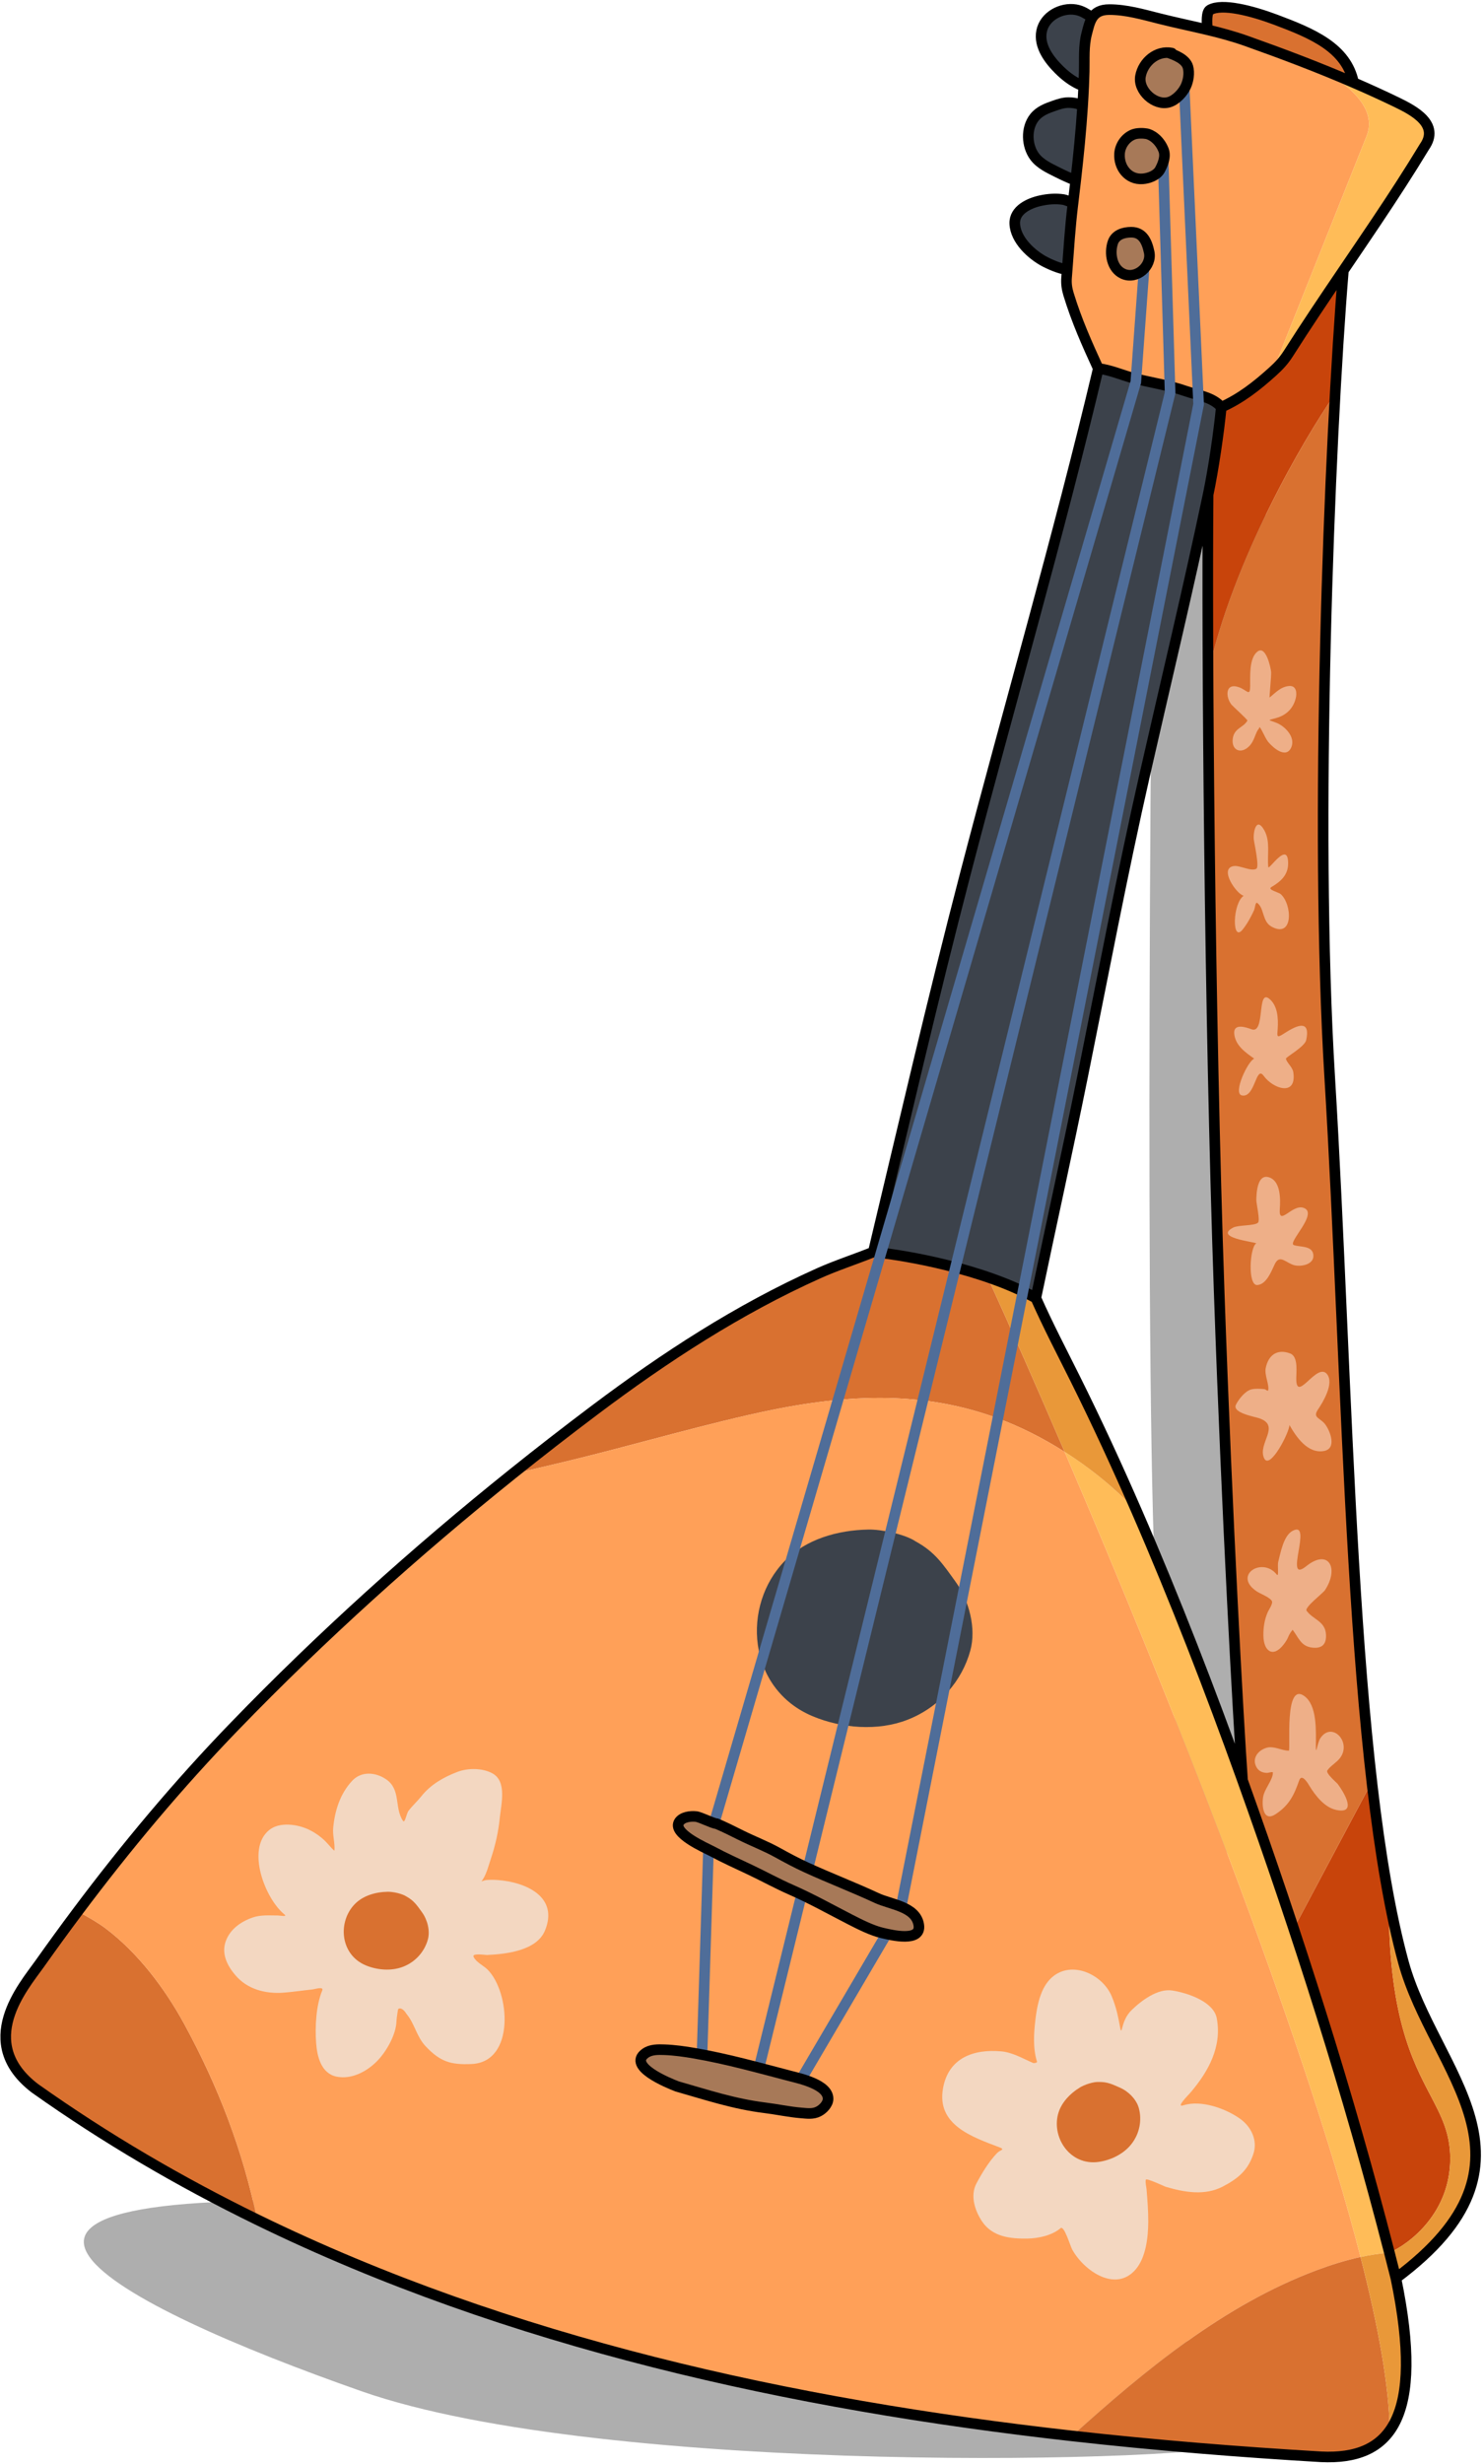 <?xml version="1.0" encoding="UTF-8"?> <svg xmlns="http://www.w3.org/2000/svg" width="420" height="697" viewBox="0 0 420 697" fill="none"> <path d="M102.29 676.442C171.4 700.666 340.375 696.726 353.912 691.026C411.622 675.352 258.214 629.733 110.733 623.32C-36.748 616.908 33.181 652.218 102.29 676.442Z" fill="black" fill-opacity="0.32"></path> <path d="M328.178 463.797C323.757 432.856 325.415 209.638 326.796 101.897L355.804 78.415C361.329 221.609 370.169 511.59 361.329 525.955C350.278 543.912 333.703 502.473 328.178 463.797Z" fill="black" fill-opacity="0.32"></path> <path d="M11.157 555.629C6.561 562.071 -7.068 577.779 9.869 590.742C29.872 604.929 50.926 617.231 72.777 627.902C68.779 608.454 61.76 590.199 52.14 572.554C46.697 562.568 39.103 552.492 29.976 545.582C27.754 543.9 25.395 542.584 23.043 541.273C22.703 541.083 22.363 540.893 22.023 540.703C18.334 545.627 14.715 550.604 11.157 555.629Z" fill="#D97130"></path> <path d="M320.833 106.985C319.72 106.693 318.563 106.312 317.389 105.924C315.206 105.204 312.966 104.465 310.841 104.253C299.474 152.211 285.629 199.541 273.192 247.25C263.938 282.753 255.688 318.496 247.163 354.173C253.758 354.817 267.041 357.003 279.508 361.278C284.325 362.929 289.02 364.892 293.16 367.199C297.517 346.321 302.155 325.51 306.389 304.56C312.166 275.983 317.558 247.44 324.025 218.999C330.013 192.669 336.364 166.354 341.92 139.931C343.41 132.844 344.948 122.438 345.645 115.198C343.87 113.03 341.005 112.221 338.164 111.419C337.224 111.153 336.286 110.889 335.392 110.576C332.513 109.568 329.407 108.904 326.323 108.244C324.467 107.847 322.619 107.452 320.833 106.985Z" fill="#3C424B"></path> <path fill-rule="evenodd" clip-rule="evenodd" d="M302.294 72.823C302.284 72.961 302.274 73.099 302.264 73.237L302.294 72.823Z" fill="#D9D9D9"></path> <path d="M304.463 2.745C300.393 2.059 295.626 4.576 294.788 8.843C293.97 13.011 296.924 16.915 299.687 19.664C301.41 21.378 303.217 22.785 305.407 23.842C305.467 23.871 305.619 23.926 305.809 23.996C306.085 24.096 306.441 24.227 306.706 24.345C306.766 22.973 306.815 21.602 306.852 20.234C306.876 19.341 306.875 18.449 306.873 17.559C306.87 14.871 306.866 12.197 307.55 9.563C307.599 9.372 307.647 9.182 307.695 8.993L307.697 8.989C308.079 7.488 308.443 6.057 309.164 4.941C308.854 4.759 308.56 4.578 308.274 4.401C307.077 3.662 306.015 3.007 304.463 2.745Z" fill="#3C424B"></path> <path d="M305.496 29.523C304.499 29.171 303.418 29.017 302.364 29.024C300.97 29.034 299.697 29.454 298.392 29.908C296.278 30.642 294.175 31.415 292.741 33.232C290.328 36.288 290.542 41.273 292.837 44.325C294.29 46.256 296.572 47.392 298.705 48.453C298.876 48.538 299.046 48.623 299.215 48.707C300.928 49.566 302.659 50.372 304.445 51.049C305.241 44.066 305.945 37.019 306.398 29.997L306.387 29.99C306.103 29.814 305.817 29.636 305.496 29.523Z" fill="#3C424B"></path> <path d="M300.982 56.458C298.811 56.123 296.573 56.3 294.438 56.773C291.292 57.469 287.047 59.386 287.195 63.264C287.372 67.894 291.998 72.107 295.785 74.076C296.542 74.47 299.854 76.09 302.038 76.268C302.094 75.536 302.148 74.805 302.202 74.074L302.21 73.966L302.264 73.237L302.294 72.823L302.299 72.758L302.299 72.754C302.655 67.913 303.009 63.088 303.596 58.245L303.689 57.473C302.733 56.992 301.476 56.534 300.982 56.458Z" fill="#3C424B"></path> <path d="M361.035 5.57C354.163 2.996 345.812 0.878 342.448 2.801C341.405 3.397 341.557 6.293 341.719 8.414C345.421 9.298 349.101 10.285 352.743 11.578C358.848 13.746 364.893 15.974 370.881 18.327C374.974 19.935 379.04 21.602 383.079 23.348C381.06 13.496 371.392 9.45 361.035 5.57Z" fill="#D97130"></path> <path d="M364.656 99.976C363.345 102.039 361.96 103.521 360.159 105.144C355.6 109.253 351.158 112.731 345.645 115.198C344.948 122.438 343.41 132.844 341.92 139.931C341.808 152.251 341.792 169.847 341.895 190.552C348.968 158.42 368.83 124.405 377.877 111.415C378.617 97.967 379.416 86.085 380.208 76.499C374.939 84.267 369.692 92.046 364.656 99.976Z" fill="#C8440B"></path> <path d="M393.233 637.25C398.969 634.763 410.442 625.956 410.442 610.624C410.442 603.446 407.946 598.681 404.845 592.763C399.668 582.879 392.805 569.779 393.068 536.852C391.195 526.924 389.613 515.911 388.253 504.088L366.138 545.604C376.148 575.84 385.298 606.405 393.233 637.25Z" fill="#C8440B"></path> <path fill-rule="evenodd" clip-rule="evenodd" d="M377.877 111.415C368.83 124.405 348.968 158.42 341.895 190.552C342.145 240.98 343.097 309.846 345.061 365.82C347.553 436.851 350.232 483.935 351.585 503.456C356.6 517.43 361.463 531.481 366.138 545.604L388.253 504.088C383.87 465.971 381.801 419.43 379.766 373.645C378.717 350.062 377.678 326.68 376.336 304.752C372.82 247.314 374.855 166.313 377.877 111.415Z" fill="#D97130"></path> <path d="M393.233 637.25C393.853 639.659 394.465 642.07 395.07 644.483C428.239 619.822 418.032 599.766 407.077 578.238C403.284 570.785 399.401 563.155 397.198 555.097C395.68 549.546 394.31 543.438 393.068 536.852C392.805 569.779 399.668 582.879 404.845 592.763C407.946 598.681 410.442 603.446 410.442 610.624C410.442 625.956 398.969 634.763 393.233 637.25Z" fill="#E99839"></path> <path fill-rule="evenodd" clip-rule="evenodd" d="M168.325 398.872C188.218 383.914 208.944 370.403 231.697 360.197C234.714 358.844 237.813 357.7 240.91 356.556C243.004 355.783 245.096 355.01 247.163 354.173C253.758 354.817 267.041 357.003 279.508 361.278C285.88 375.301 293.329 392.128 301.313 410.709C295.125 406.779 288.595 403.496 282.164 401.141C258.779 392.575 235.466 394.864 211.641 400.328C202.161 402.501 192.759 404.99 183.357 407.478C177.015 409.157 170.673 410.835 164.307 412.417C157.914 414.006 151.502 415.495 145.077 416.922C152.743 410.775 160.497 404.757 168.325 398.872Z" fill="#D97130"></path> <path fill-rule="evenodd" clip-rule="evenodd" d="M52.14 572.554C46.697 562.568 39.103 552.492 29.976 545.582C27.754 543.9 25.395 542.584 23.043 541.273C22.703 541.083 22.363 540.893 22.023 540.703C35.706 522.442 50.36 504.903 66.428 488.294C90.977 462.92 117.448 439.08 145.077 416.922C151.502 415.495 157.914 414.006 164.307 412.417C170.673 410.835 177.015 409.157 183.357 407.478C192.759 404.99 202.161 402.501 211.641 400.328C235.466 394.864 258.779 392.575 282.164 401.141C288.595 403.496 295.125 406.779 301.313 410.709C331.261 480.409 368.731 574.793 385.059 638.481C380.797 639.408 376.627 640.726 372.696 642.194C346.504 651.977 324.105 670.452 303.444 689.092C223.897 680.179 144.088 662.726 72.777 627.902C68.779 608.454 61.76 590.199 52.14 572.554Z" fill="#FFA058"></path> <path fill-rule="evenodd" clip-rule="evenodd" d="M393.299 687.649C389.167 693.389 382.474 695.407 373.926 695C350.607 693.629 327.037 691.736 303.444 689.092C324.105 670.452 346.504 651.977 372.696 642.194C376.627 640.726 380.797 639.408 385.059 638.481C390.182 658.462 393.223 675.421 393.299 687.649Z" fill="#D97130"></path> <path d="M351.461 503.111C342.56 478.32 332.601 452.534 321.748 427.601C315.999 421.341 308.915 415.537 301.313 410.709C331.261 480.409 368.731 574.793 385.059 638.481C387.759 637.894 390.496 637.463 393.233 637.25C385.298 606.405 376.148 575.84 366.138 545.604C361.463 531.481 356.6 517.43 351.585 503.456L351.461 503.111Z" fill="#FFBC58"></path> <path d="M304.338 390.105C300.57 382.533 296.595 374.953 293.16 367.199C289.02 364.892 284.325 362.929 279.508 361.278C285.88 375.301 293.329 392.128 301.313 410.709C308.915 415.537 315.999 421.341 321.748 427.601C316.173 414.793 310.362 402.211 304.338 390.105Z" fill="#E99839"></path> <path d="M395.07 644.483C394.465 642.07 393.853 639.659 393.233 637.25C390.496 637.463 387.759 637.894 385.059 638.481C390.182 658.462 393.223 675.421 393.299 687.649C398.598 680.289 399.684 666.811 395.07 644.483Z" fill="#E99839"></path> <path fill-rule="evenodd" clip-rule="evenodd" d="M317.389 105.924C315.206 105.204 312.966 104.465 310.841 104.253C307.589 97.157 304.724 90.759 302.433 83.283C301.93 81.643 301.727 80.182 301.865 78.477C301.924 77.74 301.982 77.004 302.038 76.268C302.094 75.536 302.148 74.805 302.202 74.074L302.21 73.966L302.264 73.237L302.294 72.823L302.299 72.758L302.299 72.754C302.655 67.913 303.009 63.088 303.596 58.245L303.689 57.473C303.947 55.34 304.2 53.197 304.445 51.049C305.241 44.066 305.945 37.019 306.398 29.997C306.52 28.11 306.624 26.226 306.706 24.345C306.766 22.973 306.815 21.602 306.852 20.234C306.876 19.341 306.875 18.449 306.873 17.559C306.87 14.871 306.866 12.197 307.55 9.563C307.599 9.372 307.647 9.182 307.695 8.993L307.697 8.989C308.079 7.488 308.443 6.057 309.164 4.941C310.031 3.6 311.412 2.715 313.958 2.715C318.206 2.715 322.451 3.806 326.563 4.863C327.066 4.992 327.567 5.121 328.066 5.247C330.731 5.921 333.396 6.519 336.055 7.116C337.947 7.54 339.835 7.964 341.719 8.414C345.421 9.298 349.101 10.285 352.743 11.578C358.848 13.746 364.893 15.974 370.881 18.327C377.73 21.166 390.501 29.161 386.796 38.425C383.09 47.69 367.494 86.764 360.159 105.144C355.6 109.253 351.158 112.731 345.645 115.198C343.87 113.03 341.005 112.221 338.164 111.419C337.224 111.153 336.286 110.889 335.392 110.576C332.513 109.568 329.407 108.904 326.323 108.244C324.467 107.847 322.619 107.452 320.833 106.985C319.72 106.693 318.563 106.312 317.389 105.924Z" fill="#FFA058"></path> <path d="M360.159 105.144C361.96 103.521 363.345 102.039 364.656 99.976C369.692 92.046 374.939 84.267 380.208 76.499C383.367 71.842 386.534 67.188 389.668 62.508C394.293 55.602 398.832 48.625 403.139 41.515C407.522 35.252 400.307 31.352 395.379 28.968C391.306 26.997 387.206 25.131 383.079 23.348C379.04 21.602 374.974 19.935 370.881 18.327C377.73 21.166 390.501 29.161 386.796 38.425C383.09 47.69 367.494 86.764 360.159 105.144Z" fill="#FFBC58"></path> <path d="M369.093 479.757C363.425 475.764 365.314 494.783 364.78 495.24C362.646 495.24 360.539 493.801 358.452 494.427C355.922 495.186 354.251 497.511 355.624 499.942C356.271 501.085 357.388 501.532 358.665 501.532C358.857 501.532 360.255 501.115 360.255 501.426C360.255 503.547 357.89 505.99 357.498 508.284C357.095 510.647 357.415 515.572 361.033 513.198C364.895 510.664 366.251 507.769 367.679 503.689C368.435 501.529 370.166 504.497 370.578 505.173C372.25 507.921 374.824 511.27 378.143 511.996C384.118 513.303 380.513 507.274 378.637 504.714C378.292 504.243 375.114 501.632 375.668 500.825C376.571 499.512 378.273 498.624 379.274 497.29C382.634 492.811 376.942 486.824 373.688 491.705C372.763 493.093 372.416 497.23 372.416 493.685C372.416 489.711 372.847 482.401 369.093 479.757Z" fill="#EEAF88"></path> <path d="M371.209 466.063C368.15 465.641 367.478 463.177 365.836 461.043C364.244 463.033 364.96 463.064 363.291 465.214C360.267 469.111 357.607 467.078 357.564 462.669C357.541 460.312 357.878 458.109 358.837 455.952C359.079 455.407 360.347 453.617 359.968 452.912C359.401 451.859 356.629 450.816 355.691 450.19C348.829 445.616 357.249 440.304 361.311 445.383C362.068 446.329 361.461 442.948 361.771 441.777C362.442 439.242 363.25 434.411 365.836 433.046C371.763 429.918 363.105 448.35 369.654 443.085C376.045 437.947 379.067 443.648 374.992 449.837C374.406 450.726 369.1 454.714 369.795 455.67C371.608 458.162 375.042 458.592 375.275 462.316C375.46 465.286 374.031 466.452 371.209 466.063Z" fill="#EEAF88"></path> <path d="M374.687 410.47C370.084 411.286 366.859 406.477 364.93 403.118C364.93 405.211 359.358 416.05 357.754 412.485C355.871 408.302 362.6 403.321 356.375 401.209C355.024 400.75 348.641 399.674 349.8 397.355C350.575 395.807 352.402 393.479 354.148 393.043C355.257 392.765 356.694 392.859 357.825 392.972C358.203 393.01 358.828 393.659 358.92 393.29C359.288 391.821 357.845 388.99 358.213 387.069C358.916 383.402 361.403 381.49 365.107 382.862C367.622 383.793 366.77 388.49 366.874 390.533C367.183 396.547 372.842 385.183 375.606 388.765C377.621 391.378 374.426 396.649 372.99 398.769C371.41 401.101 373.652 401.076 375.04 402.905C376.473 404.795 378.424 409.808 374.687 410.47Z" fill="#EEAF88"></path> <path d="M355.847 363.525C353.06 363.751 353.681 352.764 355.564 351.718C354.605 351.238 343.53 350.113 349.024 347.264C350.534 346.481 355.17 346.819 356.059 345.85C356.666 345.187 355.554 340.424 355.564 339.487C355.585 337.435 355.857 331.739 359.382 333.124C362.458 334.332 362.411 339.274 362.21 341.961C361.824 347.103 365.624 340.684 368.82 341.643C373.462 343.036 364.266 351.533 366.169 352.213C367.833 352.807 371.145 352.338 371.648 354.652C372.287 357.591 368.482 358.409 366.416 357.94C364.022 357.395 362.223 354.632 360.796 357.586C359.849 359.546 358.497 363.31 355.847 363.525Z" fill="#EEAF88"></path> <path d="M351.431 309.866C348.898 309.287 353.128 300.208 354.966 299.473L354.895 299.423C352.439 297.704 349.593 295.712 349.31 292.403C349.053 289.388 352.641 290.585 354.188 291.166C358.14 292.648 355.69 279.843 359.137 282.47C361.633 284.371 361.805 288.19 361.612 291.024C361.469 293.116 361.231 293.772 363.238 292.474C365.996 290.689 371.12 287.581 369.672 294.241C369.268 296.099 363.888 299.073 363.945 299.473C364.104 300.586 365.808 301.809 366.031 303.326C367.057 310.306 360.291 308.016 357.653 304.351C355.37 301.181 355.282 310.746 351.431 309.866Z" fill="#EEAF88"></path> <path d="M351.697 262.957C348.611 266.814 348.801 255.505 352.002 253.388C350.083 253.087 344.827 245.645 349.187 244.999C350.897 244.746 354.154 246.636 355.585 245.742C356.489 245.177 354.915 238.299 354.843 237.399C354.661 235.141 355.633 230.916 357.848 234.924C359.58 238.06 358.605 241.861 358.943 245.247C359.057 246.386 364.564 237.564 364.564 244.257C364.564 247.54 362.472 249.382 359.827 250.938C358.576 251.674 361.818 252.377 362.443 252.918C365.741 255.771 366.13 265.631 359.827 262.109C357.213 260.648 357.84 256.942 355.868 255.463C355.265 255.011 355.231 256.83 354.914 257.513C354.036 259.399 353.001 261.327 351.697 262.957Z" fill="#EEAF88"></path> <path d="M358.909 209.861C357.933 208.684 356.364 204.514 356.364 206.043C355.239 207.168 355.152 209.575 353.43 211.204C351.034 213.471 348.41 212.089 348.905 208.871C349.36 205.912 351.87 205.9 353.041 203.851C353.168 203.63 348.842 199.723 348.551 199.362C346.808 197.195 346.719 193.057 350.566 194.377C352.987 195.208 353.781 197.266 353.819 194.024C353.85 191.367 353.468 186.237 355.869 184.338C358.309 182.408 359.66 188.997 359.757 190.135C359.844 191.146 359.177 197.439 359.333 197.312C361.017 195.934 362.521 194.245 364.848 194.059C366.891 193.896 367.099 195.97 366.721 197.524C366.022 200.399 364.015 202.343 361.207 203.109C358.251 203.915 359.146 203.559 361.454 204.558C363.783 205.566 366.652 208.543 365.484 211.346C364.007 214.891 360.206 211.424 358.909 209.861Z" fill="#EEAF88"></path> <path d="M310.841 104.253C314.108 104.579 317.65 106.152 320.833 106.985C325.587 108.229 330.78 108.961 335.392 110.576C338.988 111.834 343.282 112.312 345.645 115.198M310.841 104.253C307.589 97.157 304.724 90.759 302.433 83.283C301.93 81.643 301.727 80.182 301.865 78.477C301.924 77.74 301.982 77.004 302.038 76.268M310.841 104.253C299.474 152.211 285.629 199.541 273.192 247.25C263.938 282.753 255.688 318.496 247.163 354.173M345.645 115.198C344.948 122.438 343.41 132.844 341.92 139.931M345.645 115.198C351.158 112.731 355.6 109.253 360.159 105.144C361.96 103.521 363.345 102.039 364.656 99.976C369.692 92.046 374.939 84.267 380.208 76.499M341.92 139.931C336.364 166.354 330.013 192.669 324.025 218.999C317.558 247.44 312.166 275.983 306.389 304.56C302.155 325.51 297.517 346.321 293.16 367.199M341.92 139.931C341.535 182.256 342.29 286.865 345.061 365.82C347.347 430.981 350.435 485.904 351.661 503.668M309.164 4.941C308.352 6.198 307.992 7.857 307.55 9.563C306.64 13.07 306.948 16.647 306.852 20.234C306.815 21.602 306.766 22.973 306.706 24.345M309.164 4.941C310.031 3.6 311.412 2.715 313.958 2.715C318.726 2.715 323.49 4.089 328.066 5.247C332.628 6.401 337.189 7.331 341.719 8.414M309.164 4.941C307.556 3.998 306.385 3.07 304.463 2.745C300.393 2.059 295.626 4.576 294.788 8.843C293.97 13.011 296.924 16.915 299.687 19.664C301.41 21.378 303.217 22.785 305.407 23.842C305.554 23.913 306.26 24.145 306.706 24.345M306.706 24.345C306.624 26.226 306.52 28.11 306.398 29.997M306.398 29.997L306.387 29.99C306.103 29.814 305.817 29.636 305.496 29.523C304.499 29.171 303.418 29.017 302.364 29.024C300.97 29.034 299.697 29.454 298.392 29.908C296.278 30.642 294.175 31.415 292.741 33.232C290.328 36.288 290.542 41.273 292.837 44.325C294.407 46.411 296.943 47.569 299.215 48.707C300.928 49.566 302.659 50.372 304.445 51.049M306.398 29.997C305.945 37.019 305.241 44.066 304.445 51.049M304.445 51.049C304.2 53.197 303.947 55.34 303.689 57.473M303.689 57.473L303.596 58.245C302.867 64.259 302.497 70.245 302.038 76.268M303.689 57.473C302.733 56.992 301.476 56.534 300.982 56.458C298.811 56.123 296.573 56.3 294.438 56.773C291.292 57.469 287.047 59.386 287.195 63.264C287.372 67.894 291.998 72.107 295.785 74.076C296.542 74.47 299.854 76.09 302.038 76.268M341.719 8.414C341.557 6.293 341.405 3.397 342.448 2.801C345.812 0.878 354.163 2.996 361.035 5.57C371.392 9.45 381.06 13.496 383.079 23.348M341.719 8.414C345.421 9.298 349.101 10.285 352.743 11.578C363.022 15.228 373.13 19.048 383.079 23.348M383.079 23.348C387.206 25.131 391.306 26.997 395.379 28.968C400.307 31.352 407.522 35.252 403.139 41.515C398.832 48.625 394.293 55.602 389.668 62.508C386.534 67.188 383.367 71.842 380.208 76.499M395.07 644.483C403.283 684.224 393.435 695.929 373.926 695C350.607 693.629 327.037 691.736 303.444 689.092C223.897 680.179 144.088 662.726 72.777 627.902C50.926 617.231 29.872 604.929 9.869 590.742C-7.068 577.778 6.561 562.071 11.157 555.629C14.715 550.604 18.334 545.627 22.023 540.703C35.706 522.442 50.36 504.903 66.428 488.294C90.977 462.92 117.448 439.08 145.077 416.922C152.743 410.775 160.497 404.757 168.325 398.872C188.218 383.914 208.944 370.403 231.697 360.197C236.753 357.929 242.038 356.248 247.163 354.173M395.07 644.483C439.723 611.284 405.765 586.43 397.198 555.097C382.215 500.299 381.628 391.216 376.336 304.752C371.958 233.244 376.185 125.216 380.208 76.499M395.07 644.483C394.465 642.07 393.853 639.659 393.233 637.25C381.611 592.071 367.382 547.492 351.661 503.668M247.163 354.173C256.306 355.067 278.305 358.923 293.16 367.199M293.16 367.199C296.595 374.953 300.57 382.533 304.338 390.105C310.362 402.211 316.173 414.793 321.748 427.601C332.601 452.534 342.56 478.32 351.461 503.111C351.528 503.297 351.595 503.482 351.661 503.668" stroke="black" stroke-width="3" stroke-linecap="round"></path> <path d="M245.854 432.686C249.374 432.627 256.118 433.984 259.18 436.064C264.652 439.053 266.908 442.56 270.41 447.406C274.316 452.812 276.328 460.668 274.625 466.904C272.323 475.337 266.053 482.917 256.821 486.506C248.437 489.766 238.254 488.939 230.038 485.515C211.451 477.771 209.743 454.095 222.241 441.43C228.119 435.472 236.949 432.837 245.854 432.686Z" fill="#3C424B"></path> <path d="M120.497 578.905C117.867 576.129 117.401 572.535 115.048 569.712C113.978 567.927 112.968 568.002 112.678 568.369C112.678 568.21 112.24 570.855 112.221 571.669C112.13 575.582 109.304 580.476 106.635 583.145C103.725 586.055 99.497 588.283 95.312 587.461C90.897 586.594 89.757 581.767 89.473 577.966C89.133 573.424 89.43 567.336 91.2 563.088C91.719 561.842 89.109 562.718 88.457 562.784C85.721 563.06 82.972 563.496 80.232 563.698C75.113 564.073 70.037 562.767 66.624 558.772C64.316 556.071 62.619 552.713 63.882 549.176C65.114 545.726 68.181 543.59 71.549 542.422C73.805 541.64 76.31 541.864 78.658 541.864C79.294 541.864 81.448 542.341 80.486 541.559C75.017 537.115 69.634 523.149 76.119 517.745C79.114 515.249 84.335 516.061 87.544 517.643C89.562 518.639 91.332 519.966 92.824 521.655C92.845 521.678 94.628 523.751 94.652 523.483C94.843 521.39 94.094 519.232 94.297 517.085C94.758 512.218 96.246 507.441 99.654 503.781C102.254 500.988 106.238 501.289 109.25 503.324C113.55 506.229 111.563 511.363 114.023 515.054C114.629 515.962 114.981 513.074 115.648 512.21C116.765 510.765 118.157 509.517 119.304 508.072C121.895 504.81 125.683 502.662 129.536 501.217C132.503 500.105 136.589 500.131 139.386 501.674C143.538 503.965 141.822 510.431 141.443 514.292C141.061 518.169 140.176 522.104 138.929 525.793C138.281 527.711 137.595 530.593 136.264 532.191C136.227 532.235 137.33 531.862 137.634 531.835C138.688 531.744 139.828 531.757 140.884 531.835C148.829 532.424 158.229 536.586 154.213 546.18C151.844 551.84 143.218 552.786 137.914 553.035C137.351 553.061 133.481 552.411 134.029 553.568C134.766 555.122 136.829 556.011 138.015 557.198C144.383 563.566 145.826 583.332 133.471 583.881C127.576 584.143 124.607 583.243 120.497 578.905Z" fill="#F3D7C1"></path> <path d="M297.76 559.33C294.456 562.205 293.488 567.442 293.012 571.567C292.592 575.209 292.315 579.461 293.476 583.17C293.691 583.519 292.626 583.685 292.428 583.601C289.505 582.355 286.595 580.588 283.364 580.301C275.599 579.61 268.442 582.09 266.888 590.761C265.038 601.08 275.055 604.485 282.781 607.415C284.671 608.132 283.104 608.133 282.222 609.04C279.939 611.386 277.86 614.811 276.332 617.697C274.528 621.105 275.913 625.406 277.957 628.437C280.906 632.809 285.981 633.343 290.803 633.26C293.912 633.207 297.706 632.401 300.171 630.315C301.18 629.462 302.931 635.43 303.447 636.358C306.87 642.521 315.885 648.627 321.498 641.892C324.337 638.484 324.944 632.864 324.976 628.589C324.998 625.509 324.749 622.365 324.493 619.297C324.437 618.626 324.084 617.329 324.29 616.606C324.442 616.074 329.634 618.533 329.901 618.611C335.23 620.179 340.98 621.204 346.099 618.535C350.452 616.266 353.318 613.826 354.781 609.142C355.927 605.475 354.151 601.698 351.1 599.469C347.055 596.512 339.954 593.952 334.953 595.559C332.609 596.313 336.213 592.807 336.959 591.928C341.987 586.008 345.874 579.039 344.372 570.958C343.484 566.175 336.005 563.752 331.78 563.087C327.671 562.441 323.022 565.939 320.253 568.647C318.691 570.176 318.027 571.941 317.512 574.004C317.312 574.801 317.144 574.241 317.055 573.75C316.464 570.5 315.946 567.866 314.643 564.738C312.041 558.494 303.336 554.476 297.76 559.33Z" fill="#F3D7C1"></path> <path d="M334.969 20.85L339.228 114.359L254.841 540.38L226.172 589.186M329.176 44.717L331.161 111.127L214.134 587.758M323.846 75.304L321.455 108.086L200.58 521.001L198.627 583.065" stroke="#4F6D99" stroke-width="3"></path> <path d="M196.977 513.871C198.245 514.004 201.601 515.799 202.851 515.907C205.144 516.874 207.388 518.005 209.607 519.114C213.054 520.837 216.698 522.212 220.064 524.079C222.723 525.553 225.438 527.005 228.214 528.276C234.79 531.286 241.577 533.884 248.144 536.936C252.173 538.809 259.173 539.316 260.025 544.494C260.855 549.542 252.297 547.415 249.686 546.809C246.777 546.134 243.283 544.365 240.654 543.016C235.071 540.152 229.69 537.124 223.911 534.593C219.975 532.869 216.255 530.812 212.383 528.973C208.732 527.24 205.057 525.599 201.5 523.688C199.748 522.747 190.043 518.606 192.248 515.349C193.168 513.989 195.402 513.705 196.977 513.871Z" fill="#A77958" stroke="black" stroke-width="3" stroke-linecap="round"></path> <path d="M322.771 21.593C323.441 17.855 326.799 14.726 330.594 14.889C332.563 15.546 335.578 16.719 336.208 18.944C336.693 20.658 336.333 22.831 335.603 24.419C334.767 26.235 332.816 28.33 330.851 28.905C326.884 30.066 322.051 25.616 322.771 21.593Z" fill="#A77958"></path> <path d="M331.648 15.019C327.437 14.158 323.502 17.513 322.771 21.593C322.051 25.616 326.884 30.066 330.851 28.905C332.816 28.33 334.767 26.235 335.603 24.419C336.333 22.831 336.693 20.658 336.208 18.944C335.577 16.716 332.554 15.542 330.585 14.886" stroke="black" stroke-width="3" stroke-linecap="round"></path> <path d="M320.622 38.097C321.849 37.568 323.677 37.682 324.404 37.817C325.743 37.988 328.146 39.466 329.306 42.443C330 44.222 329.169 46.346 328.325 47.94C327.443 49.607 325.199 50.462 323.381 50.596C319.279 50.9 316.592 47.291 316.851 43.461C317.005 41.177 318.482 39.019 320.622 38.097Z" fill="#A77958" stroke="black" stroke-width="3" stroke-linecap="round"></path> <path d="M314.968 68.557C315.7 66.422 317.969 65.691 320.174 65.691C323.407 65.691 324.611 68.326 325.239 71.346C326.057 75.276 321.654 79.174 317.861 77.456C314.619 75.987 313.928 71.595 314.968 68.557Z" fill="#A77958" stroke="black" stroke-width="3" stroke-linecap="round"></path> <path d="M188.082 579.845C186.262 579.781 184.189 579.726 182.63 580.852C177.528 584.537 189.051 589.226 191.614 590.212C200.07 592.628 207.738 595.187 216.498 596.268C219.906 596.689 223.293 597.439 226.717 597.719C228.463 597.861 230.083 598.127 231.699 597.289C232.919 596.656 234.358 595.193 234.358 593.717C234.358 589.742 226.558 588.023 223.816 587.311C214.656 584.932 205.997 582.475 196.65 580.852C193.908 580.376 190.865 579.942 188.082 579.845Z" fill="#A77958" stroke="black" stroke-width="3" stroke-linecap="round"></path> <path d="M109.758 535.156C111.145 535.133 113.803 535.667 115.009 536.487C117.166 537.665 118.055 539.047 119.435 540.957C120.974 543.087 121.767 546.183 121.096 548.641C120.189 551.964 117.718 554.951 114.08 556.366C110.776 557.65 106.763 557.324 103.525 555.975C96.2 552.923 95.527 543.593 100.452 538.602C102.769 536.254 106.249 535.215 109.758 535.156Z" fill="#D97130"></path> <path d="M305.709 590.474C306.894 589.752 309.457 588.868 310.912 588.964C313.368 588.889 314.834 589.631 316.991 590.58C319.397 591.638 321.648 593.907 322.313 596.367C323.212 599.692 322.593 603.519 320.171 606.58C317.971 609.36 314.345 611.11 310.87 611.585C303.008 612.66 297.705 604.953 299.427 598.156C300.237 594.958 302.713 592.302 305.709 590.474Z" fill="#D97130"></path> </svg> 